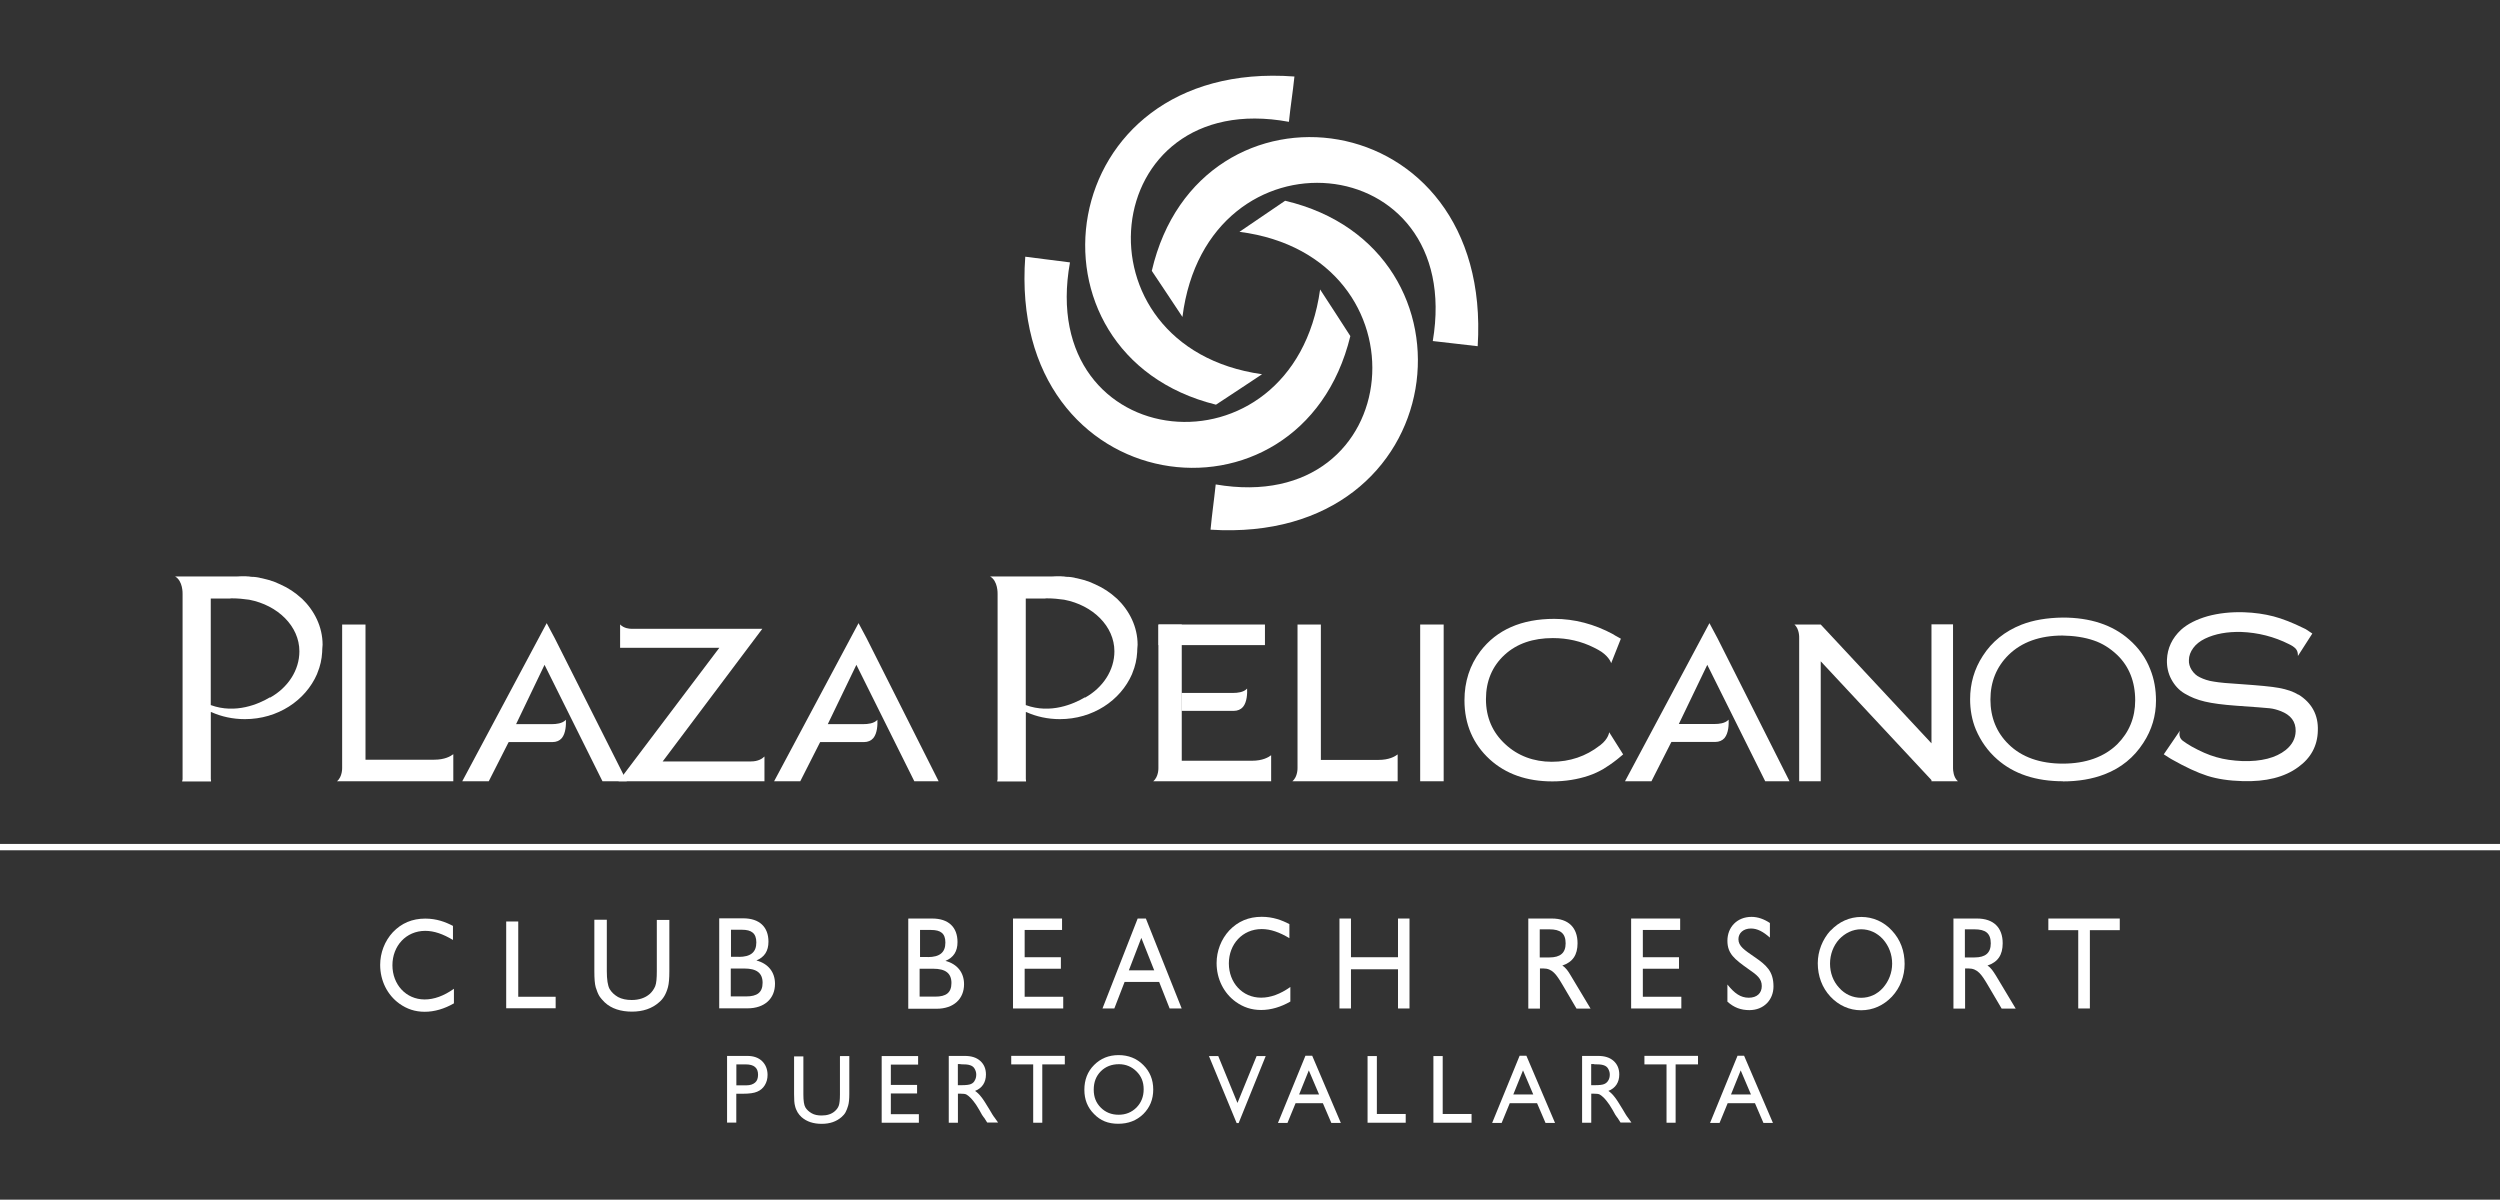<?xml version="1.0" encoding="UTF-8"?>
<svg id="Layer_1" data-name="Layer 1" xmlns="http://www.w3.org/2000/svg" width="363" height="174.19" viewBox="0 0 363 174.19">
  <rect x="0" y="0" width="363" height="174.19" fill="#333333" stroke="none"/>
  <defs>
    <style>
      .cls-1 {
        fill: #fff;
        fill-rule: evenodd;
        stroke-width: 0px;
      }
    </style>
  </defs>
  <g id="mainLogo">
    <g id="Group-103">
      <g>
        <path id="Fill-1" class="cls-1" d="m148.84,37.27c2.47.29,4.11.55,6.52.83-5.08,28.13,32.42,32.06,36.32,3.93,1.46,2.27,2.96,4.51,4.39,6.77-7.21,29.62-49.84,24.14-47.2-11.54"/>
        <g id="Group-5">
          <path id="Fill-3" class="cls-1" d="m187.95,11.12c-.26,2.5-.55,4.13-.8,6.57-27.85-5.14-31.78,32.72-3.9,36.65-2.21,1.49-4.45,2.93-6.69,4.42-29.4-7.29-23.95-50.29,11.4-47.65"/>
        </g>
        <path id="Fill-6" class="cls-1" d="m214.56,50.27c-2.44-.26-4.05-.49-6.52-.75,4.74-28.19-32.79-31.69-36.35-3.5-1.46-2.24-2.99-4.48-4.45-6.69,6.89-29.74,49.56-24.74,47.32,10.94"/>
        <path id="Fill-8" class="cls-1" d="m175.77,76.91c.23-2.44.49-4.1.75-6.57,27.94,4.79,31.35-33.07,3.45-36.68,2.21-1.49,4.42-2.99,6.63-4.51,29.49,6.95,24.58,50-10.82,47.76"/>
        <path id="Fill-10" class="cls-1" d="m105.57,163.02v-9.7h2.96c.89,0,1.61.26,2.12.75s.8,1.18.8,2.01c0,.57-.14,1.06-.4,1.49s-.63.75-1.12.95c-.46.2-1.15.29-2.04.29h-.98v4.19h-1.35v.03Zm2.73-8.47h-1.38v3.04h1.46c.55,0,.95-.14,1.26-.4s.43-.66.43-1.15c0-1-.6-1.49-1.78-1.49h0Z"/>
        <g id="Group-14">
          <path id="Fill-12" class="cls-1" d="m121.97,153.34h1.35v5.51c0,.75-.06,1.32-.17,1.69s-.23.69-.37.95-.34.49-.57.69c-.75.66-1.69,1-2.9,1s-2.18-.32-2.93-.98c-.23-.2-.4-.43-.57-.69-.14-.26-.29-.55-.37-.92-.11-.37-.14-.95-.14-1.72v-5.48h1.35v5.51c0,.92.09,1.55.29,1.89s.52.63.92.86c.4.23.89.32,1.44.32.8,0,1.44-.2,1.92-.63.26-.23.46-.49.57-.8s.17-.86.17-1.61v-5.51l.03-.09Z"/>
        </g>
        <polygon id="Fill-15" class="cls-1" points="128.02 153.34 133.31 153.34 133.31 154.58 129.35 154.58 129.35 157.53 133.16 157.53 133.16 158.77 129.35 158.77 129.35 161.78 133.42 161.78 133.42 163.02 128.02 163.02 128.02 153.34"/>
        <path id="Fill-17" class="cls-1" d="m137.76,163.02v-9.7h2.33c.95,0,1.69.23,2.24.72s.83,1.15.83,1.98c0,.57-.14,1.06-.4,1.46s-.66.72-1.18.92c.29.2.6.49.86.83.29.34.69.98,1.21,1.84.32.55.57.98.78,1.23l.49.69h-1.58l-.4-.63s-.03-.06-.09-.11l-.26-.37-.4-.72-.46-.75c-.29-.4-.52-.72-.75-.95-.23-.23-.43-.4-.63-.52-.17-.11-.49-.14-.92-.14h-.34v4.22s-1.32,0-1.32,0Zm1.72-8.52h-.4v3.07h.52c.69,0,1.15-.06,1.38-.17.26-.11.46-.29.57-.55.14-.23.2-.52.2-.83s-.09-.57-.23-.83c-.14-.26-.37-.43-.66-.52-.29-.11-.75-.14-1.41-.14h0l.03-.03Z"/>
        <polygon id="Fill-19" class="cls-1" points="146.83 153.31 154.61 153.31 154.61 154.55 151.34 154.55 151.34 163.02 150.02 163.02 150.02 154.55 146.83 154.55 146.83 153.31"/>
        <path id="Fill-21" class="cls-1" d="m162.42,153.2c1.44,0,2.64.49,3.59,1.44s1.44,2.12,1.44,3.56-.49,2.61-1.44,3.56c-.98.95-2.18,1.41-3.65,1.41s-2.58-.46-3.5-1.41c-.95-.95-1.41-2.1-1.41-3.53s.46-2.64,1.41-3.59,2.12-1.44,3.56-1.44m.06,1.32c-1.06,0-1.95.34-2.64,1.03-.69.69-1.03,1.58-1.03,2.67s.34,1.92,1.03,2.61c.69.69,1.55,1.03,2.58,1.03s1.89-.34,2.61-1.06c.69-.72,1.03-1.58,1.03-2.64s-.34-1.89-1.03-2.58-1.55-1.06-2.56-1.06"/>
        <polygon id="Fill-23" class="cls-1" points="182.46 153.34 183.78 153.34 179.85 163.07 179.56 163.07 175.54 153.34 176.89 153.34 179.68 160.15 182.46 153.34"/>
        <path id="Fill-25" class="cls-1" d="m189.58,153.29h.95l4.16,9.76h-1.38l-1.23-2.87h-3.96l-1.18,2.87h-1.38l3.99-9.76h.03Zm1.95,5.63l-1.49-3.5-1.41,3.5s2.9,0,2.9,0Z"/>
        <polygon id="Fill-27" class="cls-1" points="198.57 153.34 199.92 153.34 199.92 161.75 204.11 161.75 204.11 163.02 198.57 163.02 198.57 153.34"/>
        <polygon id="Fill-29" class="cls-1" points="208.13 153.34 209.48 153.34 209.48 161.75 213.67 161.75 213.67 163.02 208.13 163.02 208.13 153.34"/>
        <path id="Fill-31" class="cls-1" d="m220.68,153.29h.95l4.16,9.76h-1.38l-1.23-2.87h-3.96l-1.18,2.87h-1.38l3.99-9.76h.03Zm1.95,5.63l-1.49-3.5-1.41,3.5s2.9,0,2.9,0Z"/>
        <path id="Fill-33" class="cls-1" d="m229.72,163.02v-9.7h2.33c.95,0,1.69.23,2.24.72s.83,1.15.83,1.98c0,.57-.14,1.06-.4,1.46s-.66.72-1.18.92c.29.2.6.49.86.83.29.34.69.98,1.21,1.84.32.55.57.98.78,1.23l.49.69h-1.58l-.4-.63s-.03-.06-.09-.11l-.26-.37-.4-.72-.46-.75c-.29-.4-.52-.72-.75-.95s-.43-.4-.63-.52c-.17-.11-.49-.14-.92-.14h-.34v4.22h-1.32,0Zm1.72-8.52h-.4v3.07h.52c.69,0,1.15-.06,1.38-.17.26-.11.46-.29.6-.55.14-.23.2-.52.2-.83s-.09-.57-.23-.83-.37-.43-.66-.52c-.29-.11-.75-.14-1.41-.14h0v-.03Z"/>
        <polygon id="Fill-35" class="cls-1" points="238.77 153.31 246.55 153.31 246.55 154.55 243.3 154.55 243.3 163.02 241.98 163.02 241.98 154.55 238.77 154.55 238.77 153.31"/>
        <path id="Fill-37" class="cls-1" d="m252.29,153.29h.95l4.19,9.76h-1.38l-1.23-2.87h-3.96l-1.18,2.87h-1.38s3.99-9.76,3.99-9.76Zm1.95,5.63l-1.49-3.5-1.41,3.5s2.9,0,2.9,0Z"/>
        <path id="Fill-39" class="cls-1" d="m131.9,133.37h3.45c2.38,0,3.68,1.26,3.68,3.42,0,1.35-.57,2.24-1.75,2.73,1.72.46,2.7,1.69,2.7,3.39,0,2.12-1.49,3.56-3.99,3.56h-4.11v-13.06l.03-.03Zm2.81,5.6c1.72,0,2.56-.66,2.56-2.1,0-1.32-.66-1.84-2.07-1.84h-1.61v3.93h1.15-.03Zm-1.15,5.74h2.24c1.58,0,2.35-.57,2.35-1.98s-.86-2.07-2.64-2.07h-1.98v4.05h.03Z"/>
        <polygon id="Fill-41" class="cls-1" points="147.09 133.37 154.21 133.37 154.21 135.03 148.78 135.03 148.78 138.99 154.04 138.99 154.04 140.66 148.78 140.66 148.78 144.73 154.38 144.73 154.38 146.43 147.09 146.43 147.09 133.37"/>
        <path id="Fill-43" class="cls-1" d="m165.15,133.37h1.23l5.2,13.06h-1.75l-1.52-3.85h-5.02l-1.49,3.85h-1.72l5.11-13.06h-.03Zm2.44,7.52l-1.87-4.71-1.81,4.71h3.68Z"/>
        <path id="Fill-45" class="cls-1" d="m187.37,145.42c-1.38.8-2.84,1.23-4.25,1.23s-2.58-.4-3.68-1.18c-1.75-1.26-2.79-3.33-2.79-5.63,0-1.75.66-3.47,1.84-4.74,1.26-1.32,2.81-1.98,4.71-1.98,1.64,0,2.93.49,4.02,1.06v2.04c-1.44-.86-2.73-1.32-4.02-1.32-2.81,0-4.77,2.21-4.77,4.99s1.95,4.97,4.68,4.97c1.38,0,2.79-.52,4.25-1.55v2.1Z"/>
        <path id="Fill-47" class="cls-1" d="m95.38,133.57h1.81v7.46c0,1-.06,1.78-.2,2.3s-.32.95-.52,1.29-.46.66-.78.92c-1,.89-2.33,1.35-3.93,1.35s-2.99-.43-3.96-1.35c-.29-.29-.55-.57-.78-.92-.2-.34-.37-.77-.52-1.26-.14-.49-.2-1.26-.2-2.35v-7.46h1.81v7.46c0,1.23.14,2.1.4,2.58.29.49.69.86,1.23,1.18.55.29,1.21.43,1.98.43,1.06,0,1.95-.29,2.64-.89.34-.32.6-.69.78-1.12.17-.43.23-1.15.23-2.21v-7.46.06Z"/>
        <polygon id="Fill-49" class="cls-1" points="73.5 133.8 75.25 133.8 75.25 144.73 80.68 144.73 80.68 146.4 73.5 146.4 73.5 133.8"/>
        <path id="Fill-51" class="cls-1" d="m104.45,133.34h3.45c2.38,0,3.68,1.26,3.68,3.39,0,1.35-.57,2.24-1.75,2.73,1.72.46,2.7,1.69,2.7,3.39,0,2.12-1.49,3.56-3.99,3.56h-4.11v-13.06h.03Zm2.81,5.6c1.72,0,2.56-.66,2.56-2.1,0-1.32-.69-1.84-2.07-1.84h-1.61v3.93h1.15-.03Zm-1.15,5.74h2.24c1.58,0,2.38-.57,2.38-1.98s-.86-2.07-2.64-2.07h-1.98s0,4.05,0,4.05Z"/>
        <path id="Fill-53" class="cls-1" d="m65.92,145.68c-1.38.8-2.84,1.23-4.25,1.23s-2.58-.4-3.68-1.18c-1.75-1.26-2.79-3.33-2.79-5.63,0-1.75.66-3.47,1.84-4.74,1.26-1.32,2.81-1.98,4.71-1.98,1.64,0,2.93.49,4.02,1.06v2.04c-1.44-.86-2.73-1.32-4.02-1.32-2.81,0-4.77,2.21-4.77,4.99s1.95,4.97,4.68,4.97c1.38,0,2.79-.52,4.25-1.55,0,0,0,2.1,0,2.1Z"/>
        <polygon id="Fill-55" class="cls-1" points="194.49 133.37 196.16 133.37 196.16 138.99 202.99 138.99 202.99 133.37 204.66 133.37 204.66 146.43 202.99 146.43 202.99 140.74 196.16 140.74 196.16 146.43 194.49 146.43 194.49 133.37"/>
        <path id="Fill-57" class="cls-1" d="m221.88,133.37h3.45c2.41,0,3.73,1.32,3.73,3.59,0,1.69-.69,2.73-2.21,3.24.52.32.86.83,1.23,1.46l2.87,4.79h-2.04l-2.01-3.42c-.92-1.55-1.49-2.41-2.81-2.41h-.49v5.83h-1.69v-13.06l-.03-.03Zm3.1,5.65c1.58,0,2.35-.66,2.35-2.04,0-1.46-.75-2.04-2.35-2.04h-1.41v4.08h1.41Z"/>
        <polygon id="Fill-59" class="cls-1" points="236.84 133.37 243.96 133.37 243.96 135.03 238.54 135.03 238.54 138.99 243.79 138.99 243.79 140.66 238.54 140.66 238.54 144.73 244.13 144.73 244.13 146.43 236.84 146.43 236.84 133.37"/>
        <path id="Fill-61" class="cls-1" d="m250.82,142.95c1.03,1.29,1.92,1.92,3.1,1.92s1.89-.66,1.89-1.69c0-1.09-.69-1.61-1.98-2.5-1.98-1.41-3.01-2.21-3.01-4.08,0-1.98,1.41-3.47,3.5-3.47.92,0,1.81.32,2.67.89v2.12c-.98-.86-1.81-1.32-2.76-1.32-1.09,0-1.81.66-1.81,1.55,0,1.03.89,1.58,2.33,2.58,1.72,1.18,2.76,2.07,2.76,4.28,0,1.95-1.41,3.44-3.5,3.44-1.23,0-2.24-.37-3.19-1.23v-2.5Z"/>
        <path id="Fill-63" class="cls-1" d="m265.81,135.12c1.21-1.29,2.76-1.98,4.45-1.98s3.27.69,4.45,1.98c1.23,1.32,1.84,2.96,1.84,4.85,0,1.75-.63,3.44-1.84,4.74-1.23,1.29-2.76,1.98-4.48,1.98s-3.27-.72-4.45-1.98c-1.21-1.29-1.84-2.99-1.84-4.85,0-1.75.69-3.47,1.84-4.74m1.26,8.3c.83.95,1.98,1.46,3.19,1.46s2.33-.49,3.19-1.46c.83-.95,1.32-2.18,1.32-3.5s-.46-2.55-1.32-3.53c-.86-.95-1.98-1.46-3.19-1.46s-2.33.55-3.19,1.46c-.83.92-1.32,2.18-1.32,3.53s.46,2.58,1.32,3.5"/>
        <path id="Fill-65" class="cls-1" d="m283.61,133.37h3.45c2.41,0,3.73,1.32,3.73,3.59,0,1.69-.69,2.73-2.21,3.24.52.32.83.83,1.23,1.46l2.87,4.79h-2.04l-2.01-3.42c-.92-1.55-1.49-2.41-2.81-2.41h-.49v5.83h-1.69v-13.06l-.03-.03Zm3.1,5.65c1.58,0,2.35-.66,2.35-2.04,0-1.46-.75-2.04-2.35-2.04h-1.41v4.08h1.41Z"/>
        <polygon id="Fill-67" class="cls-1" points="301.76 135.06 297.42 135.06 297.42 133.37 307.79 133.37 307.79 135.06 303.45 135.06 303.45 146.43 301.76 146.43 301.76 135.06"/>
        <polygon id="Fill-69" class="cls-1" points="0 123.46 363 123.46 363 122.54 0 122.54 0 123.46"/>
        <path id="Fill-71" class="cls-1" d="m43.79,86.89c-.89-.83-1.92-1.52-3.1-2.04-.26-.11-.52-.23-.78-.34h0c-.29-.11-.57-.2-.86-.29-.11-.03-.23-.06-.34-.09l-.69-.17c-.14,0-.26-.06-.4-.09-.29-.06-.55-.09-.83-.11h-.17c-.17,0-.32-.03-.49-.06-.14,0-.29,0-.46-.03-.4,0-.83,0-1.21.03h-9.04c1.15.66,1.09,2.47,1.09,2.55v1.64h0v2.04h0v9.33h0v1h0v12.83s0,.2-.06.32v.06h4.19v-.09c0-.09-.03-.2-.03-.29v-9.7h.06c1.46.66,3.13,1.03,4.88,1.03,4.77,0,8.81-2.7,10.48-6.54,0-.06.06-.11.06-.17.4-.95.63-1.98.69-3.04v-.09s.03-.77.06-.95h0c0-2.61-1.18-4.97-3.04-6.75m-4.62,14.38c-1.58.95-4.97,2.44-8.58,1.12v-.26h0v-12.83h0v-2.38h2.53c.17,0,.32,0,.49-.03.95,0,1.78.09,2.56.2,4.16.8,7.29,3.85,7.29,7.49,0,2.76-1.67,5.28-4.25,6.72"/>
        <path id="Fill-73" class="cls-1" d="m162.13,86.89c-.89-.83-1.92-1.52-3.1-2.04-.26-.11-.52-.23-.78-.34h0c-.29-.11-.57-.2-.86-.29-.11-.03-.23-.06-.34-.09-.23-.06-.46-.11-.69-.17-.14,0-.26-.06-.4-.09-.29-.06-.55-.09-.83-.11h-.17c-.17,0-.32-.03-.49-.06-.14,0-.29,0-.46-.03-.4,0-.83,0-1.21.03h-9.04c1.15.66,1.09,2.47,1.09,2.55v1.64h0v2.04h0v9.33h0v1h0v12.83s0,.2-.06.32v.06h4.19v-.09c0-.09-.03-.2-.03-.29v-9.7h.06c1.46.66,3.13,1.03,4.88,1.03,4.77,0,8.81-2.7,10.48-6.54,0-.06.06-.11.06-.17.4-.95.63-1.98.69-3.04v-.09s.03-.77.06-.95h0c0-2.61-1.18-4.97-3.04-6.75m-4.62,14.38c-1.61.95-4.97,2.44-8.58,1.12v-.26h0v-12.83h0v-2.38h2.53c.17,0,.32,0,.49-.03.95,0,1.78.09,2.56.2,4.16.8,7.29,3.85,7.29,7.49,0,2.76-1.67,5.28-4.25,6.72"/>
        <path id="Fill-75" class="cls-1" d="m116.25,113.44h-3.85l12.26-22.96,1.18,2.21,10.45,20.75h-3.53l-8.27-16.62-.14-.29-.14.29-3.9,8.09-.11.23h5.25c.46,0,1.46-.06,1.95-.63.03.69,0,1.95-.6,2.67-.32.37-.78.57-1.35.57h-6.35l-.06.09-2.84,5.6h.06Z"/>
        <path id="Fill-77" class="cls-1" d="m70.97,113.44h-3.85l12.26-22.96,1.18,2.21,10.45,20.75h-3.53l-8.27-16.62-.14-.29-.14.29-3.88,8.09-.11.23h5.28c.46,0,1.44-.06,1.95-.63.03.69,0,1.95-.6,2.67-.32.37-.78.57-1.35.57h-6.35l-.06.09s-2.84,5.6-2.84,5.6Z"/>
        <path id="Fill-79" class="cls-1" d="m111.03,113.44h-21.22l14.44-19.12.2-.26h-14.41v-3.39c.55.57,1.35.63,1.64.63h19.01l-14.27,19-.2.26h12.83c1.03,0,1.64-.4,1.95-.72v3.62l.03-.03Z"/>
        <path id="Fill-81" class="cls-1" d="m65.78,113.44h-16.85c.8-.66.75-1.95.75-1.95v-20.81h3.39v19.63h9.96c1.55,0,2.38-.49,2.79-.8v3.93h-.03Z"/>
        <path id="Fill-83" class="cls-1" d="m299.55,113.44c-3.93,0-7.15-1.06-9.56-3.19-1.35-1.18-2.38-2.64-3.1-4.33-.57-1.38-.83-2.87-.83-4.39,0-2.27.6-4.39,1.84-6.29,1.32-2.07,3.22-3.59,5.63-4.54,1.69-.66,3.7-1,6-1.03,3.96,0,7.21,1.06,9.62,3.19,1.35,1.18,2.41,2.61,3.07,4.33.57,1.41.83,2.93.83,4.54,0,2.18-.6,4.25-1.84,6.14-1.35,2.1-3.24,3.65-5.63,4.56-1.78.69-3.82,1.03-6.06,1.03m-.03-21.18c-3.3,0-5.94.95-7.84,2.81-1.75,1.72-2.64,3.9-2.64,6.49s.89,4.79,2.64,6.49c1.89,1.87,4.57,2.81,7.87,2.81s6-.95,7.9-2.81c1.72-1.72,2.61-3.85,2.61-6.37,0-2.73-.89-4.94-2.61-6.6-1.06-1-2.18-1.69-3.39-2.1-1.32-.46-2.87-.69-4.57-.72"/>
        <path id="Fill-85" class="cls-1" d="m239.8,113.44h-3.85l12.26-22.96,1.18,2.21,10.45,20.75h-3.53l-8.27-16.62-.14-.29-.14.29-3.88,8.07-.11.23h5.28c.46,0,1.44-.06,1.95-.63.03.69,0,1.95-.6,2.67-.32.37-.78.57-1.35.57h-6.35l-.06.09-2.84,5.6v.03Z"/>
        <path id="Fill-87" class="cls-1" d="m202.9,113.44h-15.25c.8-.66.75-1.92.75-1.95v-20.81h3.39v19.66h8.36c1.55,0,2.38-.49,2.79-.8v3.93l-.03-.03Z"/>
        <polygon id="Fill-89" class="cls-1" points="206.21 113.44 209.62 113.44 209.62 90.68 206.21 90.68 206.21 113.44"/>
        <path id="Fill-91" class="cls-1" d="m284.27,113.42c-.63-.55-.69-1.58-.69-1.87v-20.9h-3.13v17.28l-16.08-17.25h-3.82c.75.66.69,1.92.69,1.95v20.81h3.13v-17.42l16.08,17.25v.17h3.82v-.03Z"/>
        <path id="Fill-93" class="cls-1" d="m184.53,113.44h-17.08c.8-.66.75-1.92.75-1.95v-20.81h3.39v19.78h10.19c1.55,0,2.38-.49,2.79-.8v3.79h-.03Z"/>
        <path id="Fill-95" class="cls-1" d="m173.88,100.61h5.25c.46,0,1.44-.06,1.95-.63.03.69,0,1.95-.6,2.67-.32.37-.78.57-1.35.57h-7.58v-2.61h2.33Z"/>
        <polygon id="Fill-97" class="cls-1" points="168.22 93.67 183.67 93.67 183.67 90.68 168.22 90.68 168.22 93.67"/>
        <path id="Fill-99" class="cls-1" d="m333.71,100.87c-.72-.46-1.67-.77-2.79-.98s-2.96-.37-5.51-.55c-1.87-.11-3.16-.23-3.96-.37-.78-.11-1.46-.34-2.04-.63-.49-.23-.86-.57-1.18-1.06-.29-.46-.43-.95-.4-1.44,0-.6.23-1.21.63-1.75.4-.55.98-1,1.69-1.35,1.49-.72,3.27-1.03,5.28-.98,2.44.09,4.79.69,6.95,1.78.2.09.37.2.52.29l.23.17h0c.63.46.52,1.26.52,1.26l2.1-3.27-.95-.63-.29-.14c-1.61-.8-3.1-1.38-4.39-1.72-1.32-.34-2.76-.55-4.31-.6-1.89-.06-3.68.14-5.25.57-1.61.46-2.93,1.12-3.88,1.98-1.29,1.21-1.98,2.67-2.04,4.36-.03,1,.17,1.95.63,2.81s1.09,1.58,1.92,2.07c.86.52,1.84.92,2.96,1.18,1.09.26,2.61.46,4.54.6,2.61.17,4.28.32,4.85.37.55.06,1.06.2,1.58.4,1.52.57,2.24,1.55,2.21,2.93-.03,1.09-.52,1.98-1.44,2.73-1.44,1.15-3.56,1.69-6.29,1.61-1.35-.06-2.64-.23-3.79-.57-1.15-.32-2.35-.86-3.59-1.55-.55-.32-.98-.6-1.32-.86-.69-.55-.37-1.44-.37-1.44l-2.35,3.44.89.57h0l.29.17c1.98,1.12,3.7,1.92,5.14,2.38,1.44.46,3.16.72,5.11.77,3.39.11,6.12-.57,8.1-2.04,1.84-1.32,2.79-3.1,2.84-5.28.09-2.3-.89-4.05-2.81-5.25"/>
        <path id="Fill-101" class="cls-1" d="m233.65,106.33s-.09.95-1.29,1.87h0s-.06.06-.09.06c-1.98,1.55-4.34,2.35-6.95,2.35s-4.94-.86-6.75-2.55c-1.87-1.72-2.81-3.9-2.81-6.54s.92-4.79,2.7-6.43c1.78-1.64,4.13-2.44,7.01-2.44,2.15,0,4.13.46,5.97,1.38.46.23.83.43,1.12.63,1.18.83,1.38,1.64,1.38,1.64l1.41-3.56-.83-.46h0l-.14-.09-.14-.09c-2.76-1.49-5.63-2.24-8.56-2.24-4.74,0-8.36,1.58-10.74,4.71-1.52,2.01-2.3,4.39-2.3,7.12,0,3.44,1.23,6.34,3.68,8.58,2.33,2.12,5.37,3.19,9.07,3.19,1.89,0,3.68-.29,5.28-.83.78-.26,1.49-.6,2.15-.98.52-.32,1.21-.77,1.98-1.38l.11-.09.11-.09.66-.55-2.01-3.19-.03-.03Z"/>
      </g>
    </g>
  </g>
</svg>